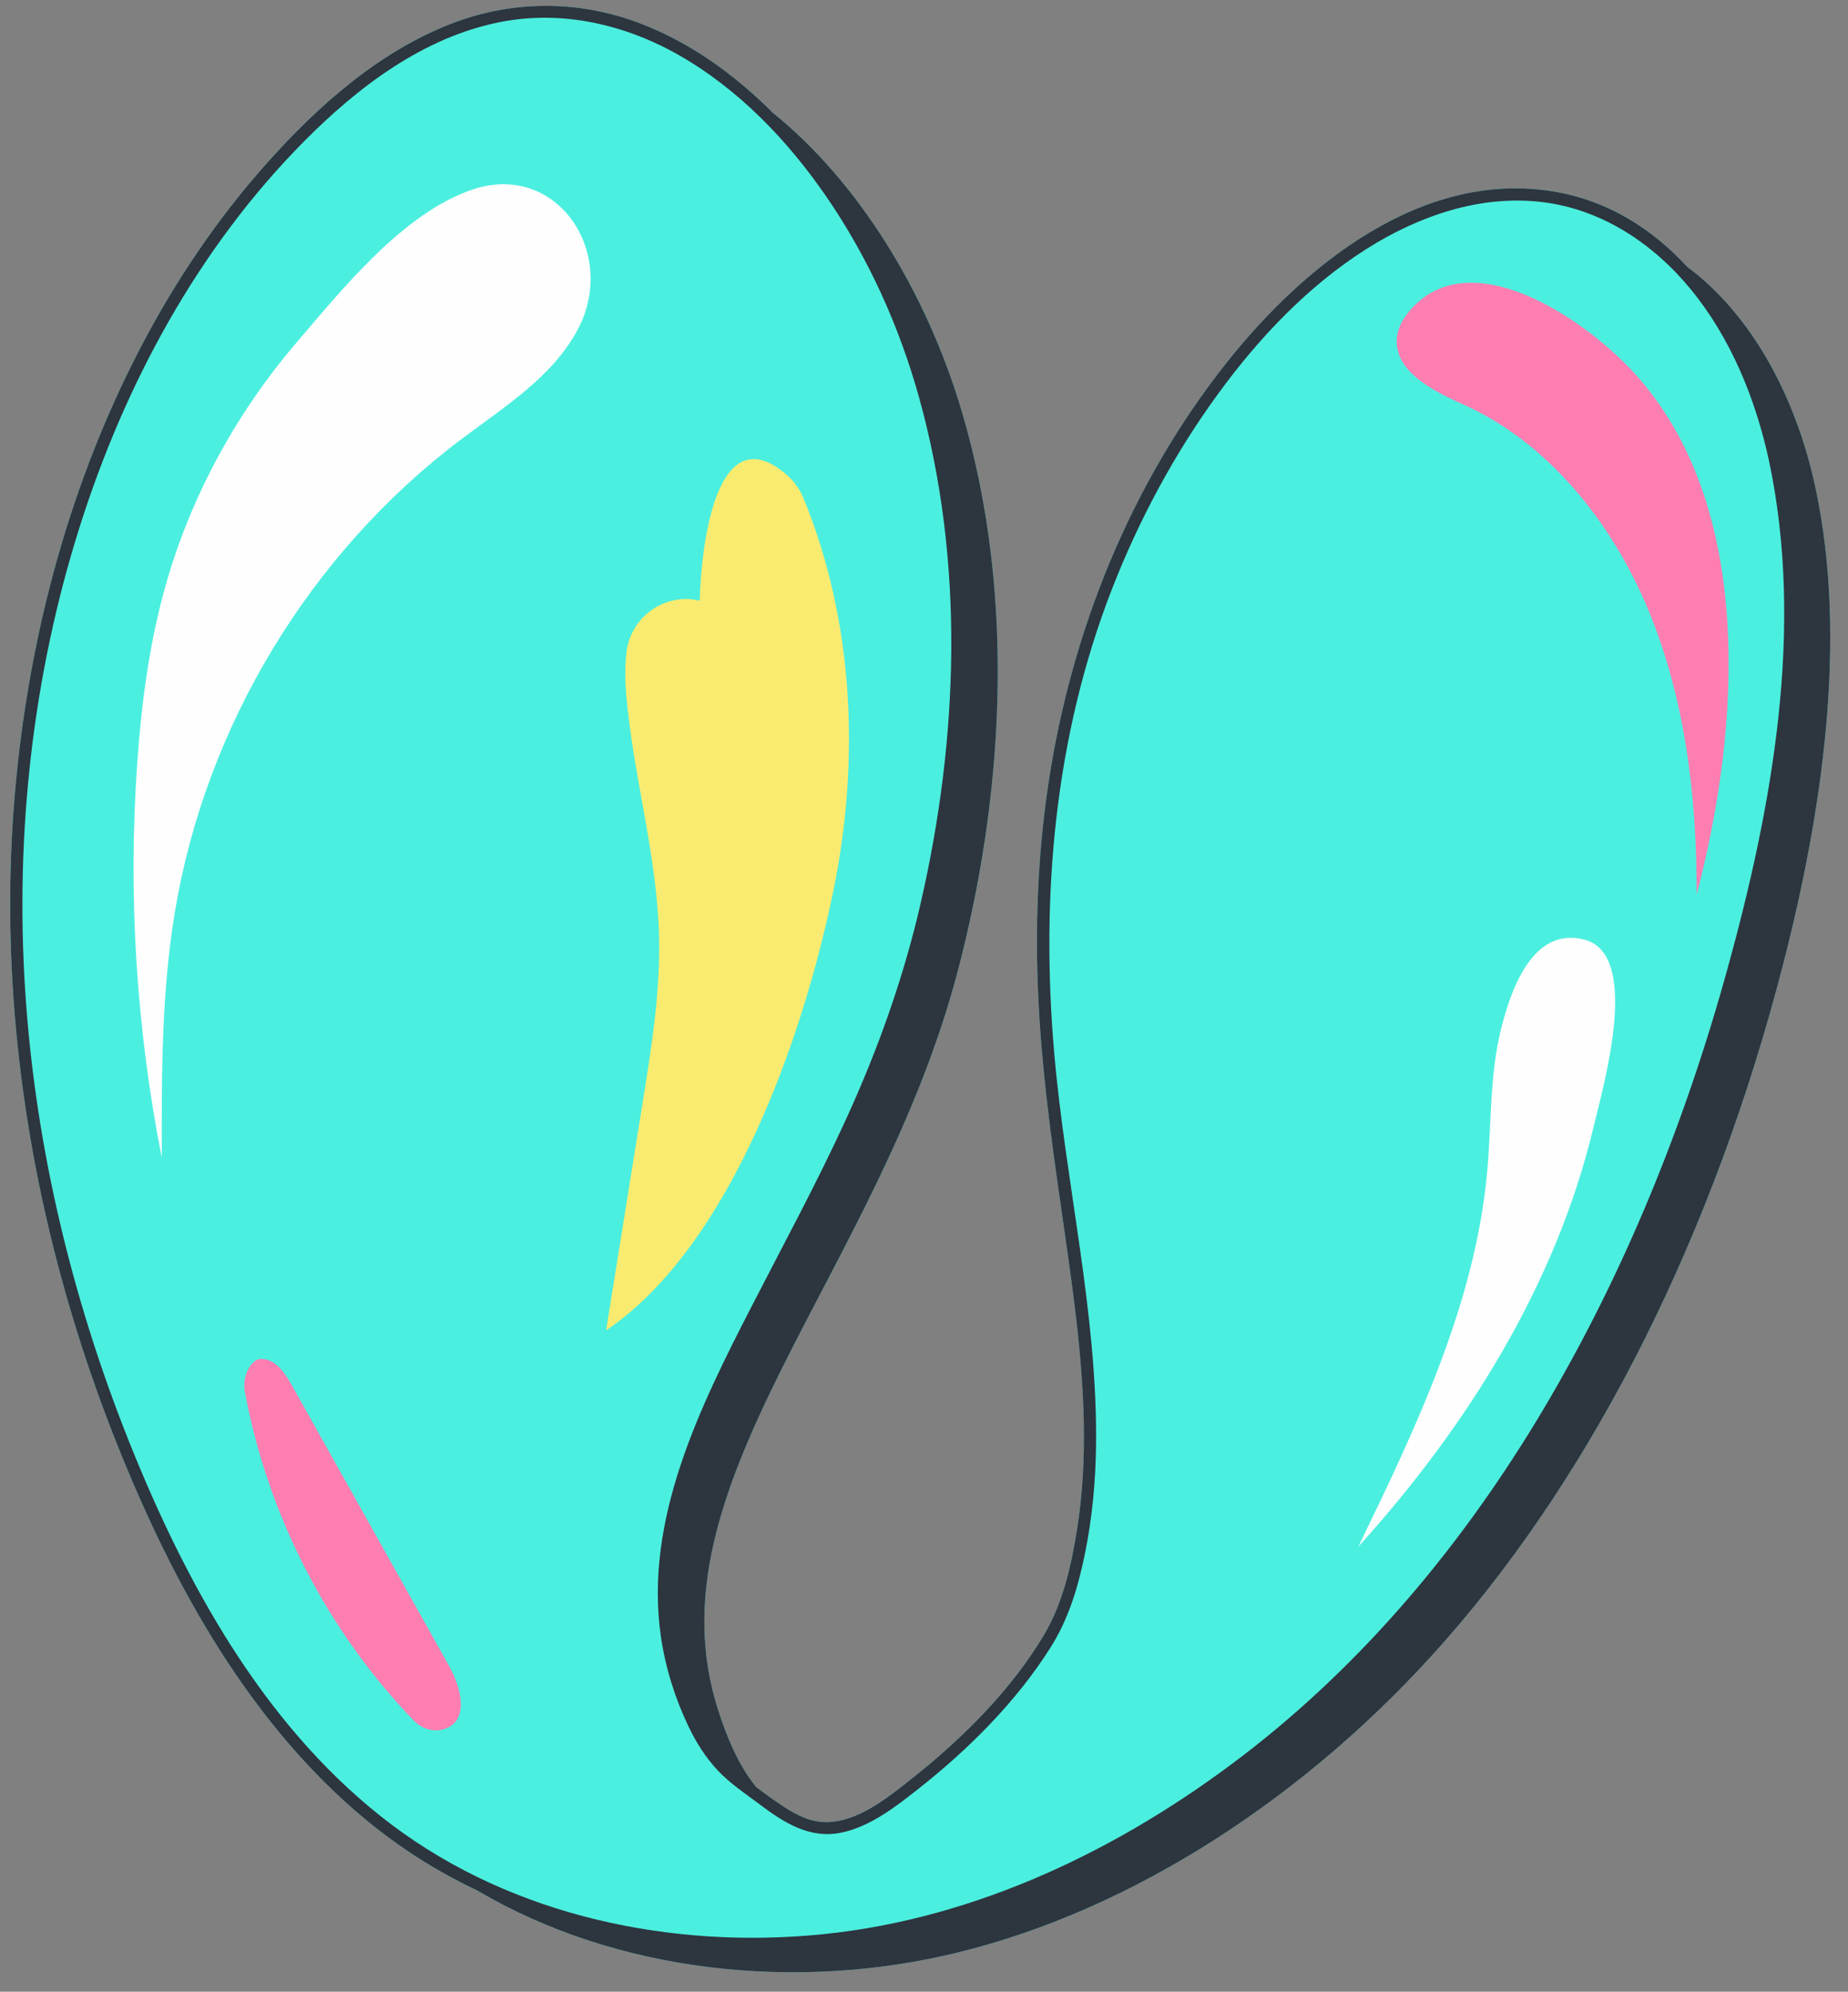 <?xml version="1.0" encoding="UTF-8" standalone="no"?><svg xmlns="http://www.w3.org/2000/svg" xmlns:xlink="http://www.w3.org/1999/xlink" fill="#000000" height="507.9" preserveAspectRatio="xMidYMid meet" version="1" viewBox="-2.6 -1.5 471.4 507.9" width="471.4" zoomAndPan="magnify"><rect x="-2.6" y="-1.5" width="471.4" height="507.9" fill="#808080" stroke="none"/><g id="change1_2"><path d="M452.157,244.78c-17.599,68.122-47.524,128.232-86.287,172.297 c-34.526,39.248-79.22,68.391-124.341,79.378c-40.961,9.974-86.774,5.147-122.352-15.845 c-6.185-2.93-12.16-6.294-17.837-10.122c-15.261-10.292-28.192-23.657-39.104-38.415 c-11.838-16.011-21.329-33.669-29.347-51.861c-8.007-18.167-14.688-36.93-19.9-56.089 C1.824,283.08-2.58,240.022,1.491,197.627C5.17,159.319,15.421,121.336,33.253,87.143 c8.824-16.92,19.574-32.874,32.295-47.115C78.599,25.42,93.985,11.755,112.464,4.567 c15.522-6.039,32.462-6.077,48.024-0.182c12.891,4.883,24.27,13.084,33.981,22.819 c21.792,17.546,39.293,45.731,48.355,76.476c14.289,48.481,10.047,99.909-1.054,142.255 c-20.449,78.003-79.665,131.351-61.164,188.689c2.282,7.074,5.154,14,9.656,19.566 c2.348,1.789,4.747,3.525,7.187,5.121c3.269,2.139,6.852,3.898,10.845,3.852 c7.9-0.091,15.32-6.058,21.266-10.747c12.987-10.24,25.64-22.685,34.141-36.979 c4.856-8.165,6.951-17.642,8.443-26.94c1.426-8.89,1.879-17.919,1.722-26.914 c-0.289-16.547-2.609-32.981-4.963-49.336c-2.554-17.748-5.147-35.504-6.315-53.409 c-1.315-20.158-0.763-40.397,2.232-60.389c5.821-38.865,20.976-76.573,45.48-107.474 c19.542-24.643,49.788-49.247,83.434-43.632c13.772,2.299,25.072,9.453,34.031,19.18 c16.134,11.989,27.62,32.538,32.726,56.296C468.774,161.372,462.3,205.52,452.157,244.78z" fill="#4befdf"/></g><g><g><g id="change1_1"><path d="M207.441,491.731c39.149-3.993,75.928-21.741,106.908-45.455 c31.243-23.915,56.597-54.532,76.659-88.239c20.86-35.047,36.225-73.24,47.062-112.509 c11.462-41.535,19.649-86.737,10.577-129.539c-3.426-15.729-9.696-31.22-19.987-43.749 c-9.529-11.602-22.604-20.323-37.723-22.192c-15.862-1.961-31.604,3.491-44.88,11.882 c-14.968,9.462-27.464,22.657-37.857,36.887c-11.184,15.312-20.263,32.218-27.145,49.876 c-14.672,37.64-18.224,78.392-14.732,118.404c2.905,33.292,11.042,66.334,10.664,99.869 c-0.107,9.484-1.002,18.975-2.94,28.265c-1.751,8.396-4.152,16.286-8.762,23.552 c-8.711,13.729-20.813,25.794-33.53,35.827c-5.853,4.617-12.49,9.808-19.962,11.274 c-7.889,1.549-14.387-2.576-20.44-7.125c-3.684-2.768-7.661-5.386-10.833-8.752 c-3.081-3.27-5.503-7.109-7.445-11.147c-3.465-7.206-5.934-15.063-7.083-22.98 c-4.336-29.871,9.943-58.584,23.203-84.362c8.155-15.854,16.667-31.531,24.087-47.752 c8.088-17.68,14.588-35.908,18.954-54.866c9.703-42.136,11.279-87.045-0.371-128.962 c-5.088-18.306-13.012-35.844-23.815-51.498c-9.802-14.204-22.189-27.123-37.254-35.757 c-13.819-7.919-29.903-11.667-45.698-8.579c-19.697,3.85-36.429,16.597-50.253,30.564 C47.904,61.887,29.241,96.478,17.738,132.805C5.714,170.779,1.289,210.928,3.793,250.641 c2.587,41.029,12.515,81.468,28.134,119.452c14.491,35.239,34.498,70.507,65.473,93.79 C128.546,487.293,169.116,495.64,207.441,491.731z M353.851,83.787 c0.422-2.321,1.697-4.356,3.179-6.089c15.39-17.994,44.838,2.298,57.314,15.999 c30.915,33.952,26.935,90.9,15.851,132.901c0.083-24.787-2.932-50.02-12.401-72.735 c-9.469-22.715-25.931-42.778-47.293-52.292C362.622,98.061,352.224,92.74,353.851,83.787z M376.796,296.883c1.062-12.015,0.594-24.255,3.501-35.961c2.307-9.291,7.786-26.281,21.205-22.824 c14.578,3.756,5.043,36.77,2.3,48.174c-9.649,40.124-32.414,76.301-59.896,106.629 C358.73,362.271,373.799,330.782,376.796,296.883z M111.72,439.035 c-4.047,2.003-8.575-1.474-11.624-4.805c-21.147-23.104-35.451-52.395-40.668-83.278l2.339,0.373 c-1.802-1.233-0.904-6.146,2.105-6.279c3.627-0.16,6.14,3.444,7.915,6.611 c13.4,23.916,26.8,47.831,40.2,71.747C114.856,428.524,116.98,436.432,111.72,439.035z M144.825,82.429c-6.439,12.218-18.843,19.844-29.87,28.16 c-38.401,28.961-65.082,73.028-72.947,120.477c-3.426,20.671-3.406,41.74-3.337,62.693 c-6.522-33.075-8.636-67.016-6.269-100.644c1.025-14.57,2.898-29.129,6.672-43.239 c6.313-23.598,18.19-45.608,34.066-64.142c11.71-13.67,27.194-32.999,44.833-38.915 C139.414,39.627,155.102,62.928,144.825,82.429z M152.005,337.767 c3.127-19.474,6.254-38.949,9.381-58.423c2.235-13.92,4.477-27.934,4.135-42.028 c-0.506-20.839-6.639-41.148-8.399-61.919c-0.285-3.365-0.321-6.967,0.075-10.456 c1.066-9.383,10.137-15.408,18.682-13.249c0.662-19.621,5.759-46.348,22.21-32.086 c1.867,1.618,3.335,3.663,4.273,5.948c12.905,31.472,14.427,66.872,7.609,100.155 C202.509,262.138,183.989,316.149,152.005,337.767z" fill="#4befdf"/></g></g><g id="change2_1"><path d="M144.825,82.429c-6.439,12.218-18.843,19.844-29.87,28.16 c-38.401,28.961-65.082,73.028-72.947,120.477c-3.426,20.671-3.406,41.74-3.337,62.693 c-6.522-33.075-8.636-67.016-6.269-100.644c1.025-14.57,2.898-29.129,6.672-43.239 c6.313-23.598,18.19-45.608,34.066-64.142c11.71-13.67,27.194-32.999,44.833-38.915 C139.414,39.627,155.102,62.928,144.825,82.429z M401.502,238.099 c-13.419-3.458-18.897,13.532-21.205,22.824c-2.907,11.706-2.439,23.947-3.501,35.961 c-2.997,33.898-18.066,65.387-32.89,96.018c27.482-30.328,50.247-66.505,59.896-106.629 C406.545,274.868,416.081,241.855,401.502,238.099z" fill="#fefefe"/></g><g><g id="change3_1"><path d="M209.971,225.709c-7.462,36.43-25.983,90.441-57.966,112.058 c3.127-19.474,6.254-38.949,9.381-58.423c2.235-13.92,4.477-27.934,4.135-42.028 c-0.506-20.839-6.639-41.148-8.399-61.919c-0.285-3.365-0.321-6.967,0.075-10.456 c1.066-9.383,10.137-15.408,18.682-13.249c0.662-19.621,5.759-46.348,22.21-32.086 c1.867,1.618,3.335,3.663,4.273,5.948C215.267,157.026,216.789,192.426,209.971,225.709z" fill="#f9eb70"/></g></g><g id="change4_1"><path d="M111.987,423.404c3.027,5.403,5.225,13.909-1.207,16.012 c-2.766,0.904-5.795-0.04-7.816-2.134c-22.115-22.919-37.261-52.446-43.078-83.75 c-0.421-2.263-0.024-4.647,1.258-6.56c0.693-1.034,1.6-1.877,2.728-1.927 c3.627-0.16,6.14,3.444,7.915,6.611C85.187,375.573,98.587,399.488,111.987,423.404z M414.344,93.697c-12.476-13.702-41.924-33.993-57.314-15.999c-1.482,1.733-2.757,3.768-3.179,6.089 c-1.628,8.954,8.77,14.275,16.65,17.784c21.361,9.514,37.824,29.577,47.293,52.292 c9.469,22.715,12.484,47.947,12.401,72.735C441.28,184.597,445.259,127.649,414.344,93.697z" fill="#fe7eb1"/></g><g id="change5_1"><path d="M460.489,122.819c-5.105-23.758-16.591-44.307-32.726-56.296 c-8.959-9.726-20.259-16.881-34.031-19.18c-33.645-5.615-63.892,18.988-83.434,43.632 c-24.504,30.901-39.659,68.609-45.48,107.474c-2.994,19.992-3.547,40.231-2.232,60.389 c1.168,17.905,3.761,35.661,6.315,53.409c2.354,16.355,4.673,32.788,4.963,49.336 c0.157,8.995-0.296,18.024-1.722,26.914c-1.491,9.299-3.587,18.775-8.443,26.94 c-8.5,14.294-21.153,26.739-34.141,36.979c-5.946,4.688-13.366,10.656-21.266,10.747 c-3.993,0.046-7.576-1.714-10.845-3.852c-2.439-1.596-4.838-3.332-7.187-5.121 c-4.503-5.566-7.374-12.492-9.656-19.566c-18.501-57.337,40.714-110.686,61.164-188.689 c11.101-42.347,15.342-93.774,1.054-142.255c-9.061-30.745-26.563-58.93-48.355-76.476 c-9.711-9.735-21.089-17.936-33.981-22.819c-15.563-5.895-32.502-5.856-48.024,0.182 C93.985,11.755,78.599,25.42,65.549,40.028C52.828,54.269,42.077,70.224,33.253,87.143 C15.421,121.336,5.17,159.319,1.491,197.627c-4.071,42.396,0.333,85.453,11.498,126.497 c5.212,19.158,11.892,37.921,19.9,56.089c8.018,18.192,17.509,35.85,29.347,51.861 c10.912,14.758,23.843,28.123,39.104,38.415c5.677,3.828,11.652,7.192,17.837,10.122 c35.578,20.992,81.392,25.819,122.352,15.845c45.121-10.987,89.815-40.13,124.341-79.378 c38.763-44.065,68.688-104.175,86.287-172.297C462.3,205.52,468.774,161.372,460.489,122.819z M97.4,463.882c-30.975-23.283-50.982-58.55-65.473-93.79 C16.307,332.109,6.379,291.67,3.793,250.641c-2.504-39.713,1.921-79.862,13.945-117.836 C29.241,96.478,47.904,61.887,74.844,34.669c13.825-13.967,30.557-26.714,50.253-30.564 c15.795-3.088,31.879,0.66,45.698,8.579c15.065,8.634,27.452,21.552,37.254,35.757 c10.803,15.654,18.727,33.192,23.815,51.498c11.651,41.918,10.075,86.827,0.371,128.962 c-4.366,18.958-10.866,37.186-18.954,54.866c-7.42,16.221-15.933,31.897-24.087,47.752 c-13.259,25.779-27.538,54.492-23.203,84.362c1.149,7.917,3.618,15.774,7.083,22.98 c1.941,4.038,4.363,7.877,7.445,11.147c3.172,3.366,7.149,5.983,10.833,8.752 c6.052,4.548,12.55,8.673,20.44,7.125c7.472-1.467,14.109-6.657,19.962-11.274 c12.717-10.033,24.819-22.097,33.53-35.827c4.61-7.266,7.011-15.156,8.762-23.552 c1.938-9.291,2.833-18.781,2.94-28.265c0.378-33.535-7.759-66.578-10.664-99.869 c-3.492-40.013,0.06-80.764,14.732-118.404c6.883-17.658,15.962-34.564,27.145-49.876 c10.393-14.229,22.889-27.425,37.857-36.887c13.276-8.392,29.018-13.843,44.88-11.882 c15.12,1.869,28.194,10.59,37.723,22.192c10.291,12.529,16.561,28.021,19.987,43.749 c9.072,42.802,0.884,88.005-10.577,129.539c-10.837,39.269-26.201,77.462-47.062,112.509 c-20.062,33.707-45.416,64.324-76.659,88.239c-30.98,23.713-67.758,41.462-106.908,45.455 C169.116,495.64,128.546,487.293,97.4,463.882z" fill="#2d353f"/></g></g></svg>